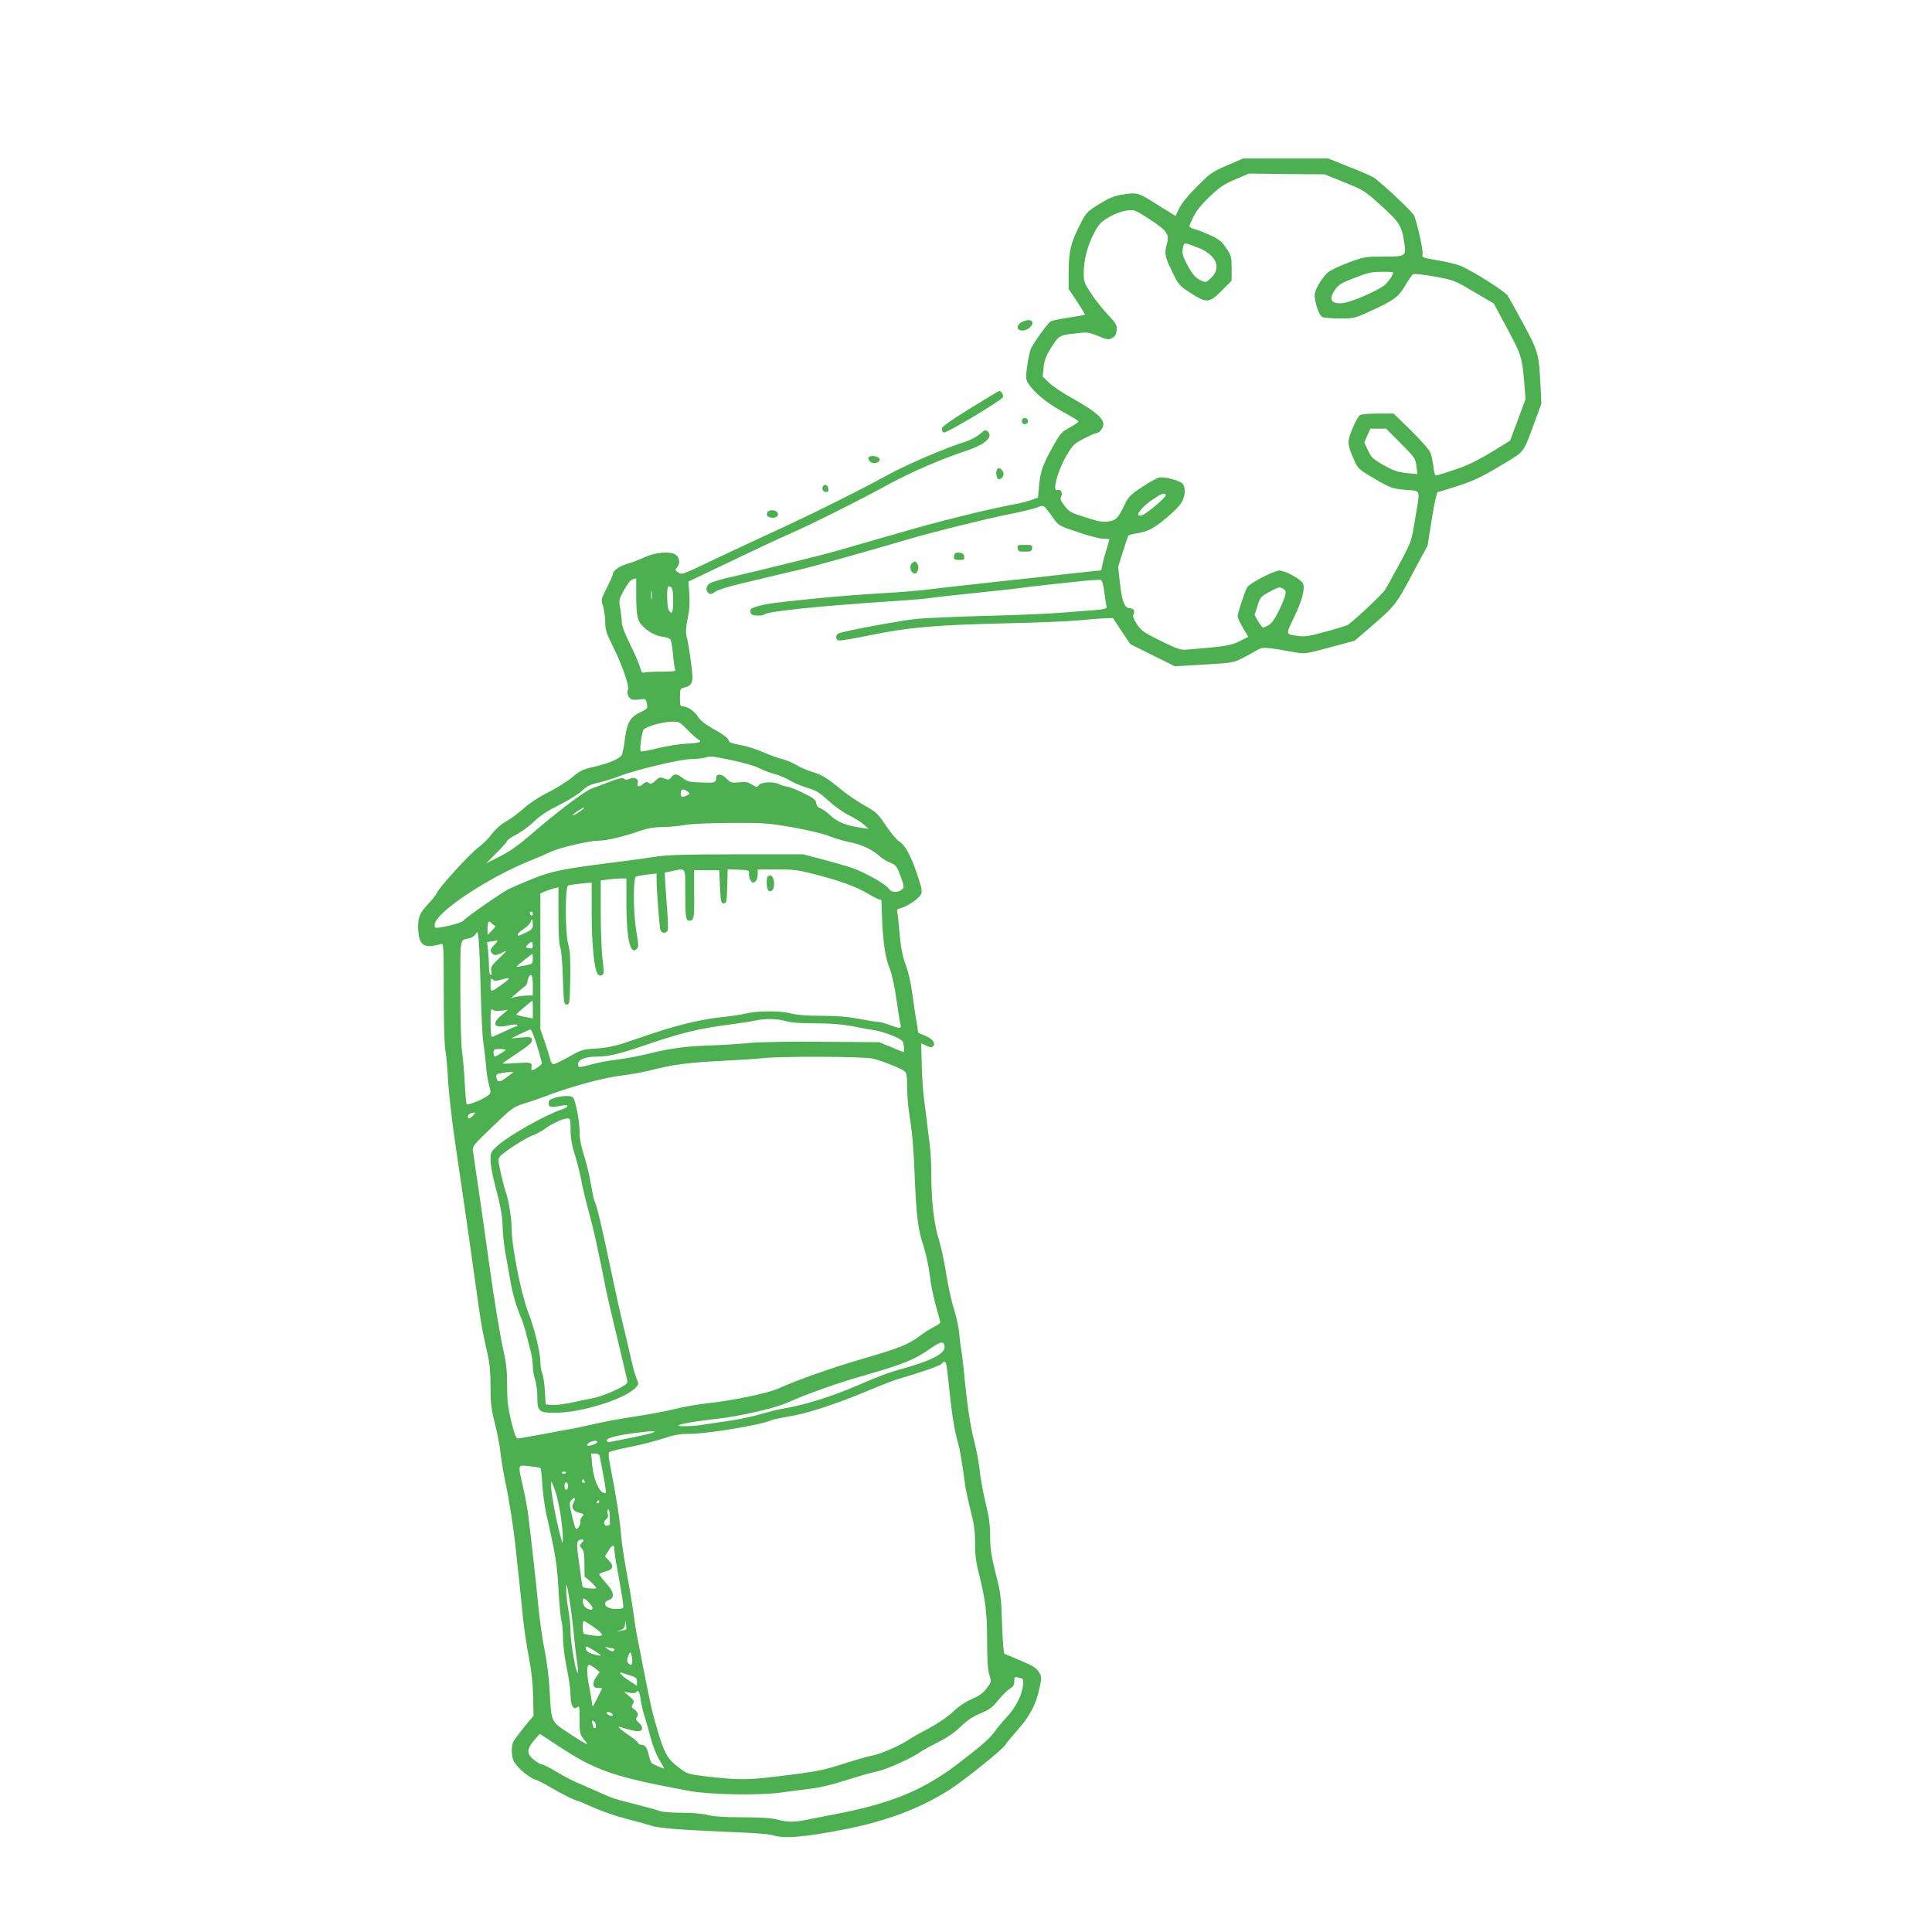<?xml version="1.0" standalone="no"?>
<!DOCTYPE svg PUBLIC "-//W3C//DTD SVG 20010904//EN"
 "http://www.w3.org/TR/2001/REC-SVG-20010904/DTD/svg10.dtd">
<svg version="1.0" xmlns="http://www.w3.org/2000/svg"
 width="1280pt" height="1280pt" viewBox="0 0 1280 1280"
 preserveAspectRatio="xMidYMid meet">
<g transform="translate(0,1280) scale(0.1,-0.1)"
fill="#4caf50" stroke="none">
<path d="M8130 11704 c-97 -41 -112 -52 -197 -137 -59 -58 -102 -111 -119
-144 l-26 -54 -36 23 c-21 12 -75 46 -121 75 -91 57 -105 60 -205 42 -45 -7
-84 -24 -145 -62 -83 -52 -84 -53 -131 -146 -57 -113 -70 -170 -70 -310 l0
-106 56 -83 c30 -46 54 -85 52 -87 -2 -2 -49 -10 -105 -19 -56 -8 -111 -19
-122 -25 -17 -10 -101 -124 -129 -177 -13 -24 -33 -142 -34 -193 0 -53 107
-155 239 -227 57 -31 106 -60 108 -65 3 -4 -22 -22 -55 -40 -57 -30 -64 -38
-117 -132 -65 -116 -81 -164 -90 -263 l-6 -71 -46 -16 c-25 -9 -71 -21 -101
-26 -192 -36 -519 -117 -785 -195 -162 -47 -299 -86 -410 -118 -86 -24 -335
-86 -510 -128 -71 -17 -170 -40 -220 -52 -49 -12 -98 -28 -107 -36 -22 -18
-23 -45 -4 -62 12 -9 21 -7 43 9 16 12 92 36 178 56 83 20 188 45 235 56 47
11 112 27 145 34 94 22 447 121 725 203 160 47 505 133 655 163 83 16 170 37
194 46 50 19 40 26 114 -76 30 -42 38 -47 162 -88 71 -24 146 -43 167 -43 21
0 38 -1 38 -3 0 -2 -11 -41 -25 -87 -14 -46 -25 -92 -25 -102 0 -10 -6 -18
-12 -18 -7 0 -74 -7 -148 -15 -239 -27 -392 -44 -535 -59 -167 -18 -377 -42
-495 -56 -47 -5 -164 -15 -260 -20 -169 -10 -295 -20 -505 -41 -207 -21 -271
-30 -323 -45 -46 -13 -53 -18 -50 -37 2 -18 11 -23 41 -25 21 -2 45 2 53 8 23
20 354 54 819 85 121 8 236 17 255 20 35 6 173 21 449 50 79 8 158 17 175 20
17 3 96 12 176 21 80 8 189 20 243 26 53 5 103 8 111 5 8 -3 17 -35 23 -84 6
-43 12 -85 14 -93 3 -12 -12 -16 -76 -22 -44 -3 -143 -11 -220 -17 -77 -7
-297 -16 -490 -21 -192 -5 -399 -14 -460 -19 -96 -8 -481 -79 -528 -97 -21 -8
-23 -40 -3 -47 8 -3 104 12 213 35 253 52 428 67 883 78 201 4 424 13 495 20
72 7 152 13 179 14 l50 1 57 -87 58 -86 147 -73 147 -73 193 11 c187 11 195
12 256 43 35 18 78 41 97 53 37 22 54 21 252 -15 64 -11 70 -10 230 33 l164
44 100 86 c168 145 173 151 281 354 l102 190 28 177 c16 98 33 178 39 178 5 0
66 18 135 41 101 33 155 58 277 131 170 102 151 78 229 288 l46 125 -6 126
c-10 203 -15 220 -112 401 -48 90 -96 175 -106 190 -21 31 -243 170 -315 198
-26 10 -94 26 -151 36 -100 17 -103 18 -97 41 5 22 -33 196 -56 255 -9 22
-192 195 -263 249 -11 9 -85 41 -164 72 l-142 57 -283 0 -282 0 -105 -46z
m777 -112 c129 -52 135 -56 245 -156 122 -110 137 -135 153 -254 11 -79 6 -82
-141 -82 -120 0 -126 -1 -233 -41 -62 -23 -122 -52 -136 -66 -45 -45 -85 -115
-85 -148 0 -50 29 -134 50 -145 10 -5 62 -10 116 -10 95 0 99 1 208 51 153 70
183 93 227 169 21 36 44 69 51 73 7 5 69 -2 143 -15 129 -24 131 -25 261 -102
l131 -77 89 -166 c94 -176 98 -188 113 -363 l8 -104 -51 -138 -51 -137 -74
-46 c-139 -86 -199 -116 -302 -150 -57 -19 -108 -35 -115 -35 -7 0 -14 25 -18
62 -4 34 -13 76 -21 93 -7 16 -64 81 -127 143 l-115 112 -102 0 c-56 0 -110
-4 -120 -10 -10 -5 -33 -46 -51 -90 -36 -90 -36 -102 15 -216 21 -47 30 -56
119 -108 120 -71 129 -74 226 -82 95 -8 90 10 55 -195 -24 -146 -24 -148 -100
-289 -42 -78 -86 -158 -99 -178 -20 -32 -215 -214 -250 -234 -7 -4 -71 -23
-142 -43 -104 -29 -139 -34 -179 -29 -89 12 -88 7 -34 119 58 120 77 194 61
230 -13 27 -117 85 -155 85 -36 0 -202 -86 -215 -112 -17 -33 -62 -169 -62
-187 0 -17 18 -54 51 -108 l20 -32 -58 -29 c-57 -29 -100 -36 -353 -56 -39 -3
-62 5 -170 58 -111 55 -129 67 -157 110 -23 34 -30 53 -24 64 12 24 3 42 -23
42 -35 0 -53 45 -66 165 l-12 110 31 98 c17 54 33 102 36 107 3 5 27 12 53 16
26 3 65 14 87 24 54 23 184 133 212 179 25 40 30 98 10 124 -15 22 -121 51
-157 43 -15 -2 -66 -31 -114 -63 -76 -50 -90 -65 -113 -113 -46 -95 -58 -107
-111 -115 -38 -5 -67 0 -152 28 -96 30 -108 37 -137 76 -27 35 -31 46 -22 62
12 24 -4 51 -27 42 -34 -13 3 127 59 224 45 76 52 83 118 117 38 20 75 36 81
36 21 0 48 33 48 60 0 39 -59 89 -195 165 -66 36 -140 85 -163 108 l-44 42 6
60 c4 42 16 75 38 112 61 100 63 101 164 113 88 11 93 10 159 -16 62 -25 70
-26 94 -13 20 11 27 24 29 52 3 34 -3 43 -56 100 -33 34 -83 97 -111 139 -47
71 -51 81 -51 138 0 87 25 184 68 265 33 62 44 74 101 107 40 23 83 39 116 43
51 7 53 6 152 -58 114 -74 132 -99 114 -163 -18 -63 -13 -86 34 -182 43 -89
47 -94 121 -142 108 -70 127 -69 210 16 l64 65 0 81 c0 76 -2 84 -35 133 -27
42 -47 58 -99 83 -35 17 -83 36 -105 42 -23 6 -41 15 -41 21 0 5 13 35 29 67
19 38 56 83 108 132 66 62 94 81 168 112 l90 38 250 -3 250 -2 132 -53z m-955
-439 c108 -48 139 -129 74 -192 -33 -32 -37 -33 -64 -22 -40 17 -64 44 -101
116 -25 48 -30 67 -25 97 6 35 9 37 33 32 14 -4 52 -18 83 -31z m1278 -158 c0
-19 -35 -67 -62 -88 -55 -40 -220 -110 -270 -115 -80 -8 -98 24 -52 90 22 32
42 44 128 77 86 34 113 40 179 40 42 1 77 -1 77 -4z m50 -1132 c94 -94 98
-100 104 -151 l7 -53 -72 7 c-59 6 -85 15 -152 52 -72 41 -82 51 -104 99 l-24
52 20 46 20 45 52 0 52 0 97 -97z m-1556 -342 c7 -11 -118 -118 -153 -132 -61
-24 -22 41 59 97 64 44 84 52 94 35z m778 -622 c26 -14 21 -39 -28 -143 -26
-54 -47 -84 -68 -97 -17 -10 -35 -18 -40 -16 -4 1 -19 21 -31 42 l-23 40 19
60 c17 57 22 62 76 92 67 36 68 36 95 22z"/>
<path d="M6773 10668 c-41 -20 -40 -58 0 -58 31 0 67 27 67 51 0 21 -30 25
-67 7z"/>
<path d="M6427 10094 c-137 -85 -187 -121 -187 -135 0 -11 6 -22 13 -25 16 -6
384 214 392 235 5 13 -11 41 -24 41 -4 0 -91 -52 -194 -116z"/>
<path d="M6770 10010 c0 -13 7 -20 20 -20 13 0 20 7 20 20 0 13 -7 20 -20 20
-13 0 -20 -7 -20 -20z"/>
<path d="M6488 9921 c-18 -15 -58 -36 -88 -46 -146 -46 -394 -153 -527 -226
-180 -99 -511 -264 -768 -381 -104 -48 -279 -130 -389 -182 -191 -92 -199 -95
-222 -79 -22 14 -23 17 -9 33 23 26 19 67 -10 86 -36 23 -134 15 -205 -18 -30
-15 -81 -34 -113 -43 -55 -16 -97 -46 -97 -70 0 -6 -18 -46 -39 -89 -40 -77
-40 -77 -25 -124 7 -26 14 -73 14 -105 0 -49 7 -72 51 -160 60 -119 111 -265
99 -287 -10 -20 4 -56 25 -64 9 -3 34 -3 54 0 34 5 39 4 44 -17 11 -40 8 -45
-33 -64 -73 -33 -95 -69 -109 -175 -6 -51 -16 -102 -22 -112 -14 -25 -83 -55
-187 -79 -73 -17 -91 -26 -140 -68 -32 -27 -102 -71 -157 -99 -61 -30 -125
-72 -163 -106 -35 -31 -88 -71 -118 -88 -35 -19 -71 -51 -96 -84 -22 -30 -62
-69 -88 -88 -52 -37 -259 -263 -275 -301 -6 -13 -33 -48 -62 -78 -57 -61 -68
-93 -61 -184 6 -72 33 -98 93 -90 23 4 49 9 58 13 16 6 17 -17 17 -324 0 -195
4 -351 11 -383 6 -30 14 -121 18 -204 5 -82 27 -276 50 -430 58 -392 75 -509
115 -795 40 -291 48 -341 62 -420 9 -47 25 -121 35 -165 13 -57 19 -118 19
-211 0 -111 4 -148 29 -245 16 -63 32 -147 36 -187 4 -40 18 -125 31 -190 30
-142 59 -331 73 -472 6 -58 15 -145 21 -195 5 -49 16 -155 24 -235 8 -80 26
-201 40 -270 16 -83 26 -169 28 -256 l3 -131 -61 -74 c-33 -41 -66 -84 -72
-96 -16 -30 -15 -98 2 -132 22 -41 98 -107 142 -121 21 -7 66 -30 100 -51 63
-38 165 -89 179 -89 4 0 51 -20 104 -44 53 -24 150 -58 217 -75 66 -17 142
-38 170 -47 52 -17 201 -28 559 -43 116 -4 226 -13 245 -20 75 -24 202 -14
470 38 281 55 501 137 700 263 92 58 354 268 369 296 5 9 41 53 80 97 83 94
124 170 147 277 16 74 16 78 -3 110 -15 26 -38 41 -118 75 -55 23 -104 44
-110 46 -6 2 -12 83 -16 198 -6 179 -9 205 -43 337 -29 118 -36 162 -36 243 0
75 -7 128 -30 221 -16 68 -34 164 -39 213 -5 50 -21 137 -36 195 -28 112 -46
232 -65 425 -6 66 -15 146 -21 178 -6 32 -12 84 -14 115 -2 31 -17 102 -34
157 -18 55 -41 161 -52 235 -11 74 -33 176 -48 225 -33 103 -51 259 -51 438 0
64 -4 149 -10 189 -5 40 -14 111 -19 158 -6 47 -15 117 -20 155 -5 39 -12 136
-14 217 l-4 146 34 -16 c24 -11 36 -13 44 -5 20 20 -1 50 -49 70 l-48 20 -12
74 c-7 41 -20 125 -28 188 -9 68 -26 144 -44 190 -21 57 -31 108 -40 206 -6
72 -13 137 -16 146 -3 12 4 18 23 22 42 10 122 64 135 92 9 20 5 41 -22 122
-41 126 -83 205 -121 227 -16 9 -56 56 -88 104 -54 81 -64 91 -146 137 -48 28
-116 74 -151 103 -96 79 -132 101 -193 118 -31 9 -77 29 -104 45 -26 16 -67
33 -91 39 -25 5 -80 25 -123 44 -43 19 -105 39 -138 46 -88 17 -93 19 -100 40
-4 11 -44 41 -92 67 -61 34 -93 59 -109 85 -24 38 -69 68 -101 68 -16 0 -19 8
-18 59 0 56 2 60 26 65 47 9 61 33 56 90 -9 90 -26 204 -37 245 -8 32 -7 58 6
123 12 57 15 107 11 164 l-6 81 132 63 c341 163 423 202 585 274 142 64 416
202 607 306 154 84 355 170 518 224 116 38 175 87 146 122 -16 20 -24 18 -61
-15z m-2273 -1074 c1 -90 5 -131 17 -158 21 -48 97 -100 154 -107 24 -2 49
-11 55 -18 6 -7 14 -53 18 -102 4 -49 11 -94 15 -100 5 -9 -19 -12 -93 -12
-54 0 -106 -3 -115 -6 -11 -4 -18 5 -26 37 -7 24 -36 92 -66 151 -31 63 -54
121 -54 140 0 17 -5 59 -10 92 -11 60 -10 63 24 126 23 42 43 67 58 72 13 3
23 6 23 7 0 1 0 -54 0 -122z m245 -28 c0 -78 -9 -97 -30 -60 -11 22 -14 144
-3 154 3 4 12 2 20 -4 9 -8 13 -37 13 -90z m-143 14 c-2 -16 -4 -5 -4 22 0 28
2 40 4 28 2 -13 2 -35 0 -50z m236 -866 c28 -30 61 -59 72 -65 32 -17 11 -25
-77 -29 -46 -2 -131 -16 -190 -30 -59 -15 -110 -24 -113 -21 -9 8 7 127 19
144 16 21 128 52 189 53 45 1 51 -2 100 -52z m293 -203 c74 -15 151 -37 183
-53 31 -16 79 -33 106 -40 28 -7 70 -25 95 -40 25 -16 77 -38 117 -50 61 -18
82 -31 143 -87 40 -36 99 -78 134 -95 35 -17 78 -44 97 -60 l34 -30 -45 6
c-101 14 -157 36 -207 81 -26 25 -58 47 -70 50 -14 4 -23 15 -25 32 -3 23 -16
34 -88 69 -47 23 -95 42 -108 42 -13 1 -36 8 -51 16 -37 19 -121 14 -135 -8
-9 -15 -13 -14 -44 5 -27 17 -44 20 -87 15 -49 -5 -55 -3 -81 24 -32 34 -69
36 -69 4 0 -30 -9 -33 -101 -29 -74 2 -90 6 -119 28 -40 31 -59 33 -78 6 -12
-17 -17 -18 -45 -8 -29 11 -34 10 -59 -14 -22 -21 -31 -24 -45 -15 -13 9 -21
7 -36 -6 -25 -23 -45 -22 -37 2 9 29 -20 47 -51 32 -19 -8 -30 -9 -40 0 -10 8
-32 3 -91 -19 -43 -17 -98 -37 -123 -46 -47 -17 -236 -160 -413 -314 -73 -63
-133 -105 -195 -136 l-91 -46 69 70 c39 38 70 74 70 79 0 5 28 25 61 42 34 18
87 57 118 87 39 38 90 71 166 109 61 30 128 72 150 93 32 31 54 42 110 55 39
9 99 27 134 41 104 42 406 114 480 115 36 1 77 5 91 9 38 12 39 12 176 -16z
m-291 -208 c18 -13 18 -14 -3 -25 -32 -17 -42 -13 -42 14 0 28 17 32 45 11z
m-685 -110 c0 -2 -19 -16 -41 -31 -23 -15 -38 -22 -34 -15 4 6 21 20 39 31 32
20 36 21 36 15z m1380 -127 c105 -19 204 -42 248 -60 40 -15 100 -33 134 -39
72 -13 150 -50 193 -90 17 -16 49 -36 72 -45 35 -14 44 -24 61 -68 34 -87 36
-97 15 -112 -28 -22 -69 -18 -85 8 -19 28 -150 103 -235 134 -36 13 -126 39
-199 58 l-133 35 -437 0 c-328 0 -459 -4 -528 -14 -50 -8 -149 -22 -221 -31
-401 -50 -473 -64 -603 -116 -69 -28 -142 -59 -163 -70 -48 -24 -280 -186
-296 -206 -11 -14 -76 -34 -155 -47 -35 -6 -38 -5 -38 17 0 78 348 311 640
428 41 16 98 41 125 54 62 29 256 75 319 75 52 0 160 25 275 65 53 18 97 25
150 26 42 0 108 6 146 13 42 8 164 13 305 14 220 1 246 -1 410 -29z m-710
-433 c0 -167 3 -186 30 -186 27 0 31 22 29 184 l-1 151 84 0 83 0 5 -110 c5
-102 7 -110 25 -110 19 0 20 8 23 113 l3 113 72 -3 c70 -3 72 -4 69 -28 -1
-14 4 -34 12 -45 12 -16 16 -17 30 -6 9 8 16 28 16 47 l0 34 126 0 c108 0 143
-4 247 -31 169 -43 277 -82 356 -129 37 -22 73 -40 79 -40 7 0 12 -3 12 -7 6
-255 20 -364 55 -452 14 -34 32 -116 44 -202 11 -79 23 -154 27 -166 8 -29 -4
-29 -74 -3 -29 11 -63 20 -76 20 -14 0 -70 9 -126 20 -73 14 -142 20 -245 20
-96 0 -163 5 -202 15 -71 19 -219 19 -298 1 -33 -8 -91 -17 -130 -21 -172 -16
-346 -59 -595 -147 -138 -48 -180 -58 -275 -65 -84 -5 -95 -9 -175 -54 -47
-27 -93 -49 -102 -49 -10 0 -19 12 -23 33 -4 17 -20 69 -36 115 l-29 84 0 449
0 450 33 14 c18 7 45 17 60 20 l27 7 0 -185 c0 -122 4 -195 12 -214 7 -16 14
-103 17 -203 6 -166 7 -175 26 -175 19 0 20 8 23 173 2 132 -1 185 -13 224
-21 71 -22 383 -1 391 8 3 46 9 85 13 l71 7 0 -204 c0 -212 18 -381 42 -405 8
-9 18 -10 28 -4 12 7 12 23 2 107 -7 54 -12 193 -12 309 l0 211 53 7 c28 3 67
6 85 6 l32 0 0 -167 c1 -231 25 -342 67 -301 15 15 15 24 -1 115 -21 129 -22
358 -2 366 8 3 42 9 75 13 l61 7 0 -39 c0 -71 19 -321 26 -338 8 -20 40 -21
48 0 3 8 2 70 -4 137 -5 67 -11 150 -13 184 l-3 62 45 9 c99 21 91 33 91 -142z
m-1010 -142 c0 -8 -4 -12 -10 -9 -5 3 -10 10 -10 16 0 5 5 9 10 9 6 0 10 -7
10 -16z m0 -67 c0 -29 -5 -36 -45 -55 -52 -25 -55 -26 -55 -12 0 5 18 22 40
36 22 14 42 35 45 45 9 28 15 23 15 -14z m-252 -9 c8 -2 2 -13 -18 -33 l-30
-29 0 40 c0 46 8 60 24 40 6 -8 17 -15 24 -18z m-93 -428 c3 -151 11 -306 17
-345 6 -38 14 -108 18 -155 3 -47 13 -107 21 -133 13 -47 13 -49 -11 -67 -33
-25 -129 -64 -138 -56 -3 4 -10 69 -13 144 -4 75 -12 169 -18 207 -6 39 -11
219 -11 402 0 366 -6 332 62 347 15 4 33 16 40 29 12 20 13 17 19 -38 4 -33
10 -184 14 -335z m92 302 c-31 -32 -33 -44 -12 -62 13 -11 22 -10 51 3 19 10
37 17 39 17 2 0 -21 -23 -51 -52 -48 -45 -54 -55 -49 -80 4 -17 2 -28 -4 -28
-6 0 -11 20 -11 49 0 26 -3 75 -6 109 l-7 60 29 5 c16 2 33 5 38 6 6 0 -2 -12
-17 -27z m253 -6 c0 -20 -4 -22 -25 -18 -25 4 -25 5 -9 23 23 25 34 24 34 -5z
m0 -89 c0 -32 -2 -33 -52 -44 -29 -6 -54 -10 -56 -8 -3 3 99 84 106 85 1 0 2
-15 2 -33z m0 -174 l0 -68 -37 -1 c-21 0 -54 -4 -73 -8 l-35 -8 39 33 c22 19
46 39 54 45 9 6 16 20 17 30 0 11 4 25 9 32 17 28 26 8 26 -55z m-211 36 c64
19 68 13 16 -25 -86 -61 -85 -61 -85 -8 0 41 2 45 15 34 12 -10 24 -10 54 -1z
m211 -197 l0 -59 -55 10 c-30 6 -55 13 -54 16 0 5 100 90 107 91 1 0 2 -26 2
-58z m-207 -8 l42 6 -42 -36 c-70 -58 -50 -90 43 -68 32 7 56 8 60 3 3 -5 1
-9 -5 -9 -6 0 -43 -16 -82 -35 -40 -19 -76 -35 -81 -35 -4 0 -8 43 -8 96 0 85
2 95 15 84 10 -8 30 -10 58 -6z m1883 -69 c34 -10 95 -15 197 -15 106 0 177
-6 245 -19 54 -11 117 -22 142 -26 66 -10 179 -54 190 -75 10 -18 14 -70 6
-70 -3 0 -40 15 -83 33 l-78 32 -365 3 c-226 2 -414 -1 -495 -8 -71 -7 -185
-14 -253 -16 -164 -5 -270 -19 -411 -54 -64 -16 -159 -34 -211 -40 -52 -6
-128 -20 -168 -31 -89 -24 -92 -24 -92 1 0 31 50 50 128 50 71 0 144 17 297
69 269 92 366 115 600 146 61 8 128 19 150 24 63 14 147 12 201 -4z m-1648
-163 c18 -59 33 -112 32 -117 0 -10 -51 -45 -64 -45 -4 0 -6 6 -5 13 5 39 2
40 -96 34 -52 -4 -95 -5 -95 -3 0 2 39 30 88 62 99 66 113 80 105 101 -5 13
-18 14 -72 9 l-66 -6 60 29 c33 16 65 30 70 30 6 0 25 -48 43 -107z m-208 -27
c0 -6 -62 -45 -72 -45 -5 0 -8 11 -8 25 0 23 4 25 40 25 22 0 40 -2 40 -5z
m2436 -59 c71 -19 186 -65 207 -84 14 -12 17 -32 17 -101 0 -47 5 -115 10
-151 24 -156 32 -238 40 -440 11 -269 22 -356 59 -467 16 -49 34 -134 41 -192
6 -57 25 -149 41 -205 16 -55 29 -104 29 -108 0 -4 -19 -17 -42 -29 -24 -12
-67 -39 -96 -61 -76 -57 -135 -80 -385 -153 -199 -58 -410 -132 -552 -195 -67
-30 -301 -79 -458 -96 -70 -7 -173 -25 -230 -40 -56 -14 -174 -36 -262 -49
-88 -13 -207 -35 -265 -49 -58 -13 -145 -32 -195 -40 -49 -9 -137 -25 -195
-36 -58 -11 -112 -20 -120 -20 -11 0 -23 31 -43 113 -22 92 -27 134 -27 237 0
98 -6 149 -25 235 -22 95 -61 333 -96 585 -17 129 -99 693 -105 731 -6 34 -3
38 129 165 127 122 140 131 204 151 37 11 113 37 168 58 166 61 353 112 480
129 66 8 154 24 195 35 141 37 255 52 465 62 116 6 239 14 275 18 118 14 679
12 736 -3z m-2386 -89 c0 -2 -21 -18 -46 -37 -46 -33 -60 -32 -66 5 -2 16 4
21 37 26 53 8 75 10 75 6z m-265 -287 c-21 -23 -35 -26 -35 -6 0 13 15 21 44
25 5 0 1 -8 -9 -19z m3123 -1529 c7 -49 -85 -96 -303 -156 -66 -18 -135 -44
-265 -100 -185 -80 -365 -136 -515 -160 -22 -3 -83 -19 -135 -34 -52 -16 -151
-36 -220 -46 -69 -10 -147 -21 -175 -26 -27 -4 -75 -8 -105 -8 -114 -1 -2 25
210 49 153 17 380 69 464 106 144 64 337 132 521 184 243 70 326 103 415 166
80 57 103 63 108 25z m16 -148 c3 -27 12 -111 21 -188 14 -134 32 -239 55
-315 10 -33 30 -159 45 -275 4 -27 20 -101 36 -164 23 -89 29 -135 29 -215 0
-76 6 -126 24 -196 44 -171 56 -265 56 -451 0 -124 4 -190 14 -224 15 -47 15
-48 -17 -90 -24 -33 -48 -50 -97 -71 -42 -18 -87 -48 -125 -84 -37 -35 -99
-77 -160 -110 -55 -29 -111 -60 -125 -70 -55 -39 -188 -98 -245 -110 -33 -6
-121 -31 -195 -55 -144 -46 -175 -52 -455 -86 -189 -23 -256 -22 -475 4 -101
13 -108 15 -163 57 -74 55 -97 96 -142 250 -37 128 -40 141 -94 415 -17 88
-36 183 -41 210 -6 28 -17 100 -25 160 -9 61 -22 144 -30 185 -26 135 -45 258
-50 317 -8 107 -35 275 -72 461 -10 50 -13 86 -7 91 5 5 68 21 140 35 72 14
170 40 219 56 69 23 106 30 168 30 123 0 489 61 548 91 9 4 60 15 114 24 119
19 319 84 520 169 83 35 177 72 210 81 151 44 275 87 285 101 20 23 27 16 34
-33z m-1945 -423 c-9 -5 -74 -21 -145 -35 -71 -14 -137 -27 -146 -29 -10 -3
-18 2 -18 10 0 17 59 33 180 49 125 16 150 17 129 5z m-376 -70 c-4 -5 -21
-12 -37 -16 -22 -5 -28 -4 -24 7 5 14 47 29 61 21 5 -2 5 -8 0 -12z m21 -92
c2 -13 9 -48 15 -78 6 -30 15 -80 20 -112 8 -56 8 -56 -15 -46 -31 15 -63 98
-71 185 l-6 73 26 0 c20 0 28 -6 31 -22z m-394 -73 c4 -2 10 -53 13 -112 4
-59 16 -148 27 -198 58 -248 72 -336 80 -495 5 -91 14 -183 19 -205 6 -22 11
-75 11 -118 0 -44 11 -132 25 -199 14 -66 25 -146 25 -177 0 -68 19 -103 44
-82 15 12 16 5 16 -82 0 -88 2 -98 26 -127 15 -17 25 -33 22 -35 -2 -2 -53 28
-113 68 -128 85 -122 70 -134 297 -4 76 -19 189 -33 260 -15 69 -33 202 -42
295 -16 163 -46 435 -66 595 -5 41 -20 125 -34 185 -36 158 -39 149 41 141 36
-4 69 -9 73 -11z m170 -29 c0 -11 -19 -15 -25 -6 -3 5 1 10 9 10 9 0 16 -2 16
-4z m123 -60 c4 -10 1 -13 -8 -9 -8 3 -12 9 -9 14 7 12 11 11 17 -5z m-159
-223 c9 -61 16 -131 15 -155 -1 -42 -1 -41 -19 27 -27 99 -60 282 -59 324 0
35 1 34 23 -24 13 -33 31 -110 40 -172z m48 205 c6 -17 -1 -38 -13 -38 -5 0
-9 11 -9 25 0 26 14 34 22 13z m38 -124 c-18 -33 -5 -55 39 -67 31 -8 32 -9
17 -26 -9 -10 -14 -25 -11 -32 6 -17 -20 -57 -30 -47 -4 4 -16 44 -26 89 -18
77 -18 83 -3 101 23 24 31 14 14 -18z m170 6 c0 -5 -5 -10 -11 -10 -5 0 -7 5
-4 10 3 6 8 10 11 10 2 0 4 -4 4 -10z m70 -95 c0 -25 0 -48 1 -52 0 -5 -7 -9
-16 -11 -23 -5 -31 27 -10 42 13 9 16 20 11 39 -4 16 -2 27 4 27 5 0 10 -20
10 -45z m-185 -175 c-17 -19 -17 -21 -1 -39 14 -15 18 -38 18 -103 l1 -83 39
-33 c21 -19 38 -38 38 -43 0 -8 -78 -2 -89 7 -3 3 -6 23 -31 208 -12 92 -9
105 29 106 11 0 10 -5 -4 -20z m215 -47 c1 -16 7 -64 16 -108 25 -136 44 -249
44 -267 0 -15 -9 -18 -48 -18 -69 0 -100 40 -47 60 40 15 33 53 -20 112 -25
28 -45 54 -45 58 0 4 16 12 36 17 55 13 65 36 30 72 l-28 30 22 35 c26 43 40
46 40 9z m-270 -543 c6 -63 15 -147 21 -186 19 -120 4 -116 -19 6 -12 63 -22
145 -22 182 0 36 -7 102 -15 145 -8 43 -14 103 -14 133 1 49 3 44 20 -55 10
-60 23 -162 29 -225z m105 190 c34 -35 25 -57 -15 -37 -16 8 -26 23 -28 40 -4
35 7 34 43 -3z m25 -157 c76 -54 77 -68 5 -59 -32 3 -62 9 -66 12 -11 7 -12
84 -1 84 5 0 33 -17 62 -37z m218 -18 c-2 -2 -17 -6 -33 -9 l-30 -6 28 11 c19
8 27 18 28 37 l2 27 4 -28 c3 -16 3 -30 1 -32z m-168 -172 c0 -7 -63 9 -82 21
-10 6 -18 19 -18 28 0 14 8 12 50 -14 28 -17 50 -33 50 -35z m76 47 c8 0 14
-4 14 -10 0 -15 -24 -12 -46 6 -17 14 -17 15 -1 10 10 -3 25 -6 33 -6z m133
-82 c1 -30 -10 -36 -28 -15 -8 10 -7 22 1 46 10 26 14 28 20 14 3 -10 7 -30 7
-45z m-245 -52 l29 -24 -22 -31 c-31 -43 -25 -77 12 -74 16 1 27 -1 25 -5 -2
-4 -17 -34 -33 -67 -28 -57 -30 -58 -33 -30 -1 17 -9 63 -17 104 -19 91 -19
151 -2 151 6 -1 25 -11 41 -24z m239 -49 c31 -10 37 -16 37 -39 l0 -27 -55 36
c-52 34 -75 63 -37 48 9 -3 34 -12 55 -18z m2576 -14 c22 -5 23 -10 18 -54 -8
-63 -49 -143 -106 -204 -26 -27 -62 -71 -80 -96 -31 -44 -79 -87 -231 -204
-237 -184 -454 -274 -835 -346 -55 -11 -133 -26 -173 -34 -91 -19 -132 -19
-202 0 -38 10 -108 15 -230 15 -122 0 -192 5 -230 15 -33 9 -101 15 -172 15
-64 0 -129 5 -145 11 -15 6 -86 26 -158 44 -153 39 -145 36 -260 87 -49 22
-112 49 -140 61 -27 12 -86 43 -129 69 -44 27 -87 48 -95 48 -9 0 -33 14 -54
31 -49 40 -48 70 1 128 l38 44 125 -82 c249 -164 367 -204 869 -297 133 -24
453 -30 597 -11 65 9 159 21 208 27 55 6 143 27 225 54 74 24 169 51 211 60
72 16 233 89 298 136 15 10 66 38 112 61 56 27 104 61 144 100 44 42 79 66
130 87 58 24 78 38 117 86 26 32 61 67 77 77 24 14 31 26 31 49 0 32 2 33 39
23z m-2514 -146 c4 -28 15 -77 25 -107 10 -30 28 -95 41 -144 12 -48 38 -113
56 -143 18 -31 33 -57 33 -59 0 -5 -74 27 -83 36 -5 4 -13 27 -18 51 -12 51
-25 69 -49 69 -10 0 -20 6 -23 13 -3 8 -30 30 -61 51 -47 31 -76 56 -64 56 2
0 25 -7 52 -15 27 -8 59 -15 72 -15 34 0 38 28 8 55 -22 20 -24 27 -14 39 13
17 6 34 -22 54 -15 11 -16 16 -5 33 11 18 8 24 -23 50 l-35 30 36 -6 c23 -4
39 -3 44 4 12 20 23 2 30 -52z m-195 -87 c8 -5 12 -12 9 -15 -8 -8 -39 5 -39
16 0 11 11 11 30 -1z m-102 -78 c2 -12 -1 -22 -7 -22 -6 0 -11 4 -11 9 0 5 -3
17 -7 27 -4 12 -2 15 8 12 8 -2 15 -14 17 -26z"/>
<path d="M5087 6994 c-13 -14 -8 -92 7 -97 23 -9 38 18 34 60 -3 36 -23 54
-41 37z"/>
<path d="M3675 5526 c-33 -9 -40 -16 -40 -36 0 -27 13 -29 88 -15 24 5 37 4
37 -3 0 -6 -17 -16 -37 -22 -102 -33 -343 -168 -423 -237 -48 -43 -50 -46 -50
-99 0 -29 12 -98 26 -151 40 -148 53 -221 54 -293 0 -36 9 -117 20 -180 12
-63 25 -142 31 -175 13 -79 42 -178 69 -240 12 -27 27 -75 35 -105 7 -30 20
-82 29 -115 9 -32 16 -80 16 -106 0 -25 7 -66 15 -89 8 -23 15 -75 15 -115 0
-96 10 -105 116 -105 172 -1 463 90 535 166 21 23 22 25 6 61 -8 21 -23 72
-32 113 -9 41 -34 147 -55 235 -22 88 -57 248 -79 355 -63 303 -99 453 -114
478 -3 4 -13 52 -22 107 -9 55 -30 141 -46 191 -20 62 -29 112 -29 156 0 69
-26 204 -43 226 -12 15 -69 14 -122 -2z m105 -211 c0 -55 8 -100 29 -167 16
-51 34 -124 41 -163 7 -38 27 -126 46 -195 19 -69 41 -159 50 -200 37 -171 44
-209 58 -280 17 -88 36 -170 76 -335 16 -66 38 -160 50 -210 11 -49 23 -99 26
-111 4 -16 -4 -25 -43 -46 -56 -31 -144 -64 -193 -73 -19 -3 -76 -15 -125 -26
-50 -11 -110 -19 -135 -17 l-45 3 -5 90 c-3 50 -11 103 -18 118 -7 16 -12 50
-12 77 0 59 -41 227 -80 324 -47 122 -110 436 -110 555 0 68 -21 195 -40 246
-6 16 -20 71 -32 122 -20 92 -20 95 -2 115 29 31 174 124 216 137 20 7 55 26
79 43 52 37 117 67 147 68 21 0 22 -4 22 -75z"/>
<path d="M5755 9770 c-4 -7 0 -19 8 -27 21 -21 70 -9 65 15 -4 20 -62 29 -73
12z"/>
<path d="M6604 9687 c-9 -25 0 -62 15 -62 22 0 38 32 25 52 -14 23 -33 28 -40
10z"/>
<path d="M5457 9584 c-16 -16 -7 -44 14 -44 15 0 20 5 17 22 -3 22 -19 33 -31
22z"/>
<path d="M5084 9405 c-9 -22 4 -35 36 -35 30 0 45 21 27 39 -16 16 -57 14 -63
-4z"/>
<path d="M6742 9168 c3 -20 9 -23 48 -23 39 0 45 3 48 23 3 20 0 22 -48 22
-48 0 -51 -2 -48 -22z"/>
<path d="M6327 9134 c-4 -4 -7 -16 -7 -26 0 -14 8 -18 36 -18 31 0 35 3 32 23
-2 15 -11 23 -28 25 -14 2 -29 0 -33 -4z"/>
<path d="M6042 9068 c-21 -21 -7 -68 20 -68 17 0 29 40 18 60 -12 23 -21 25
-38 8z"/>
</g>
</svg>
